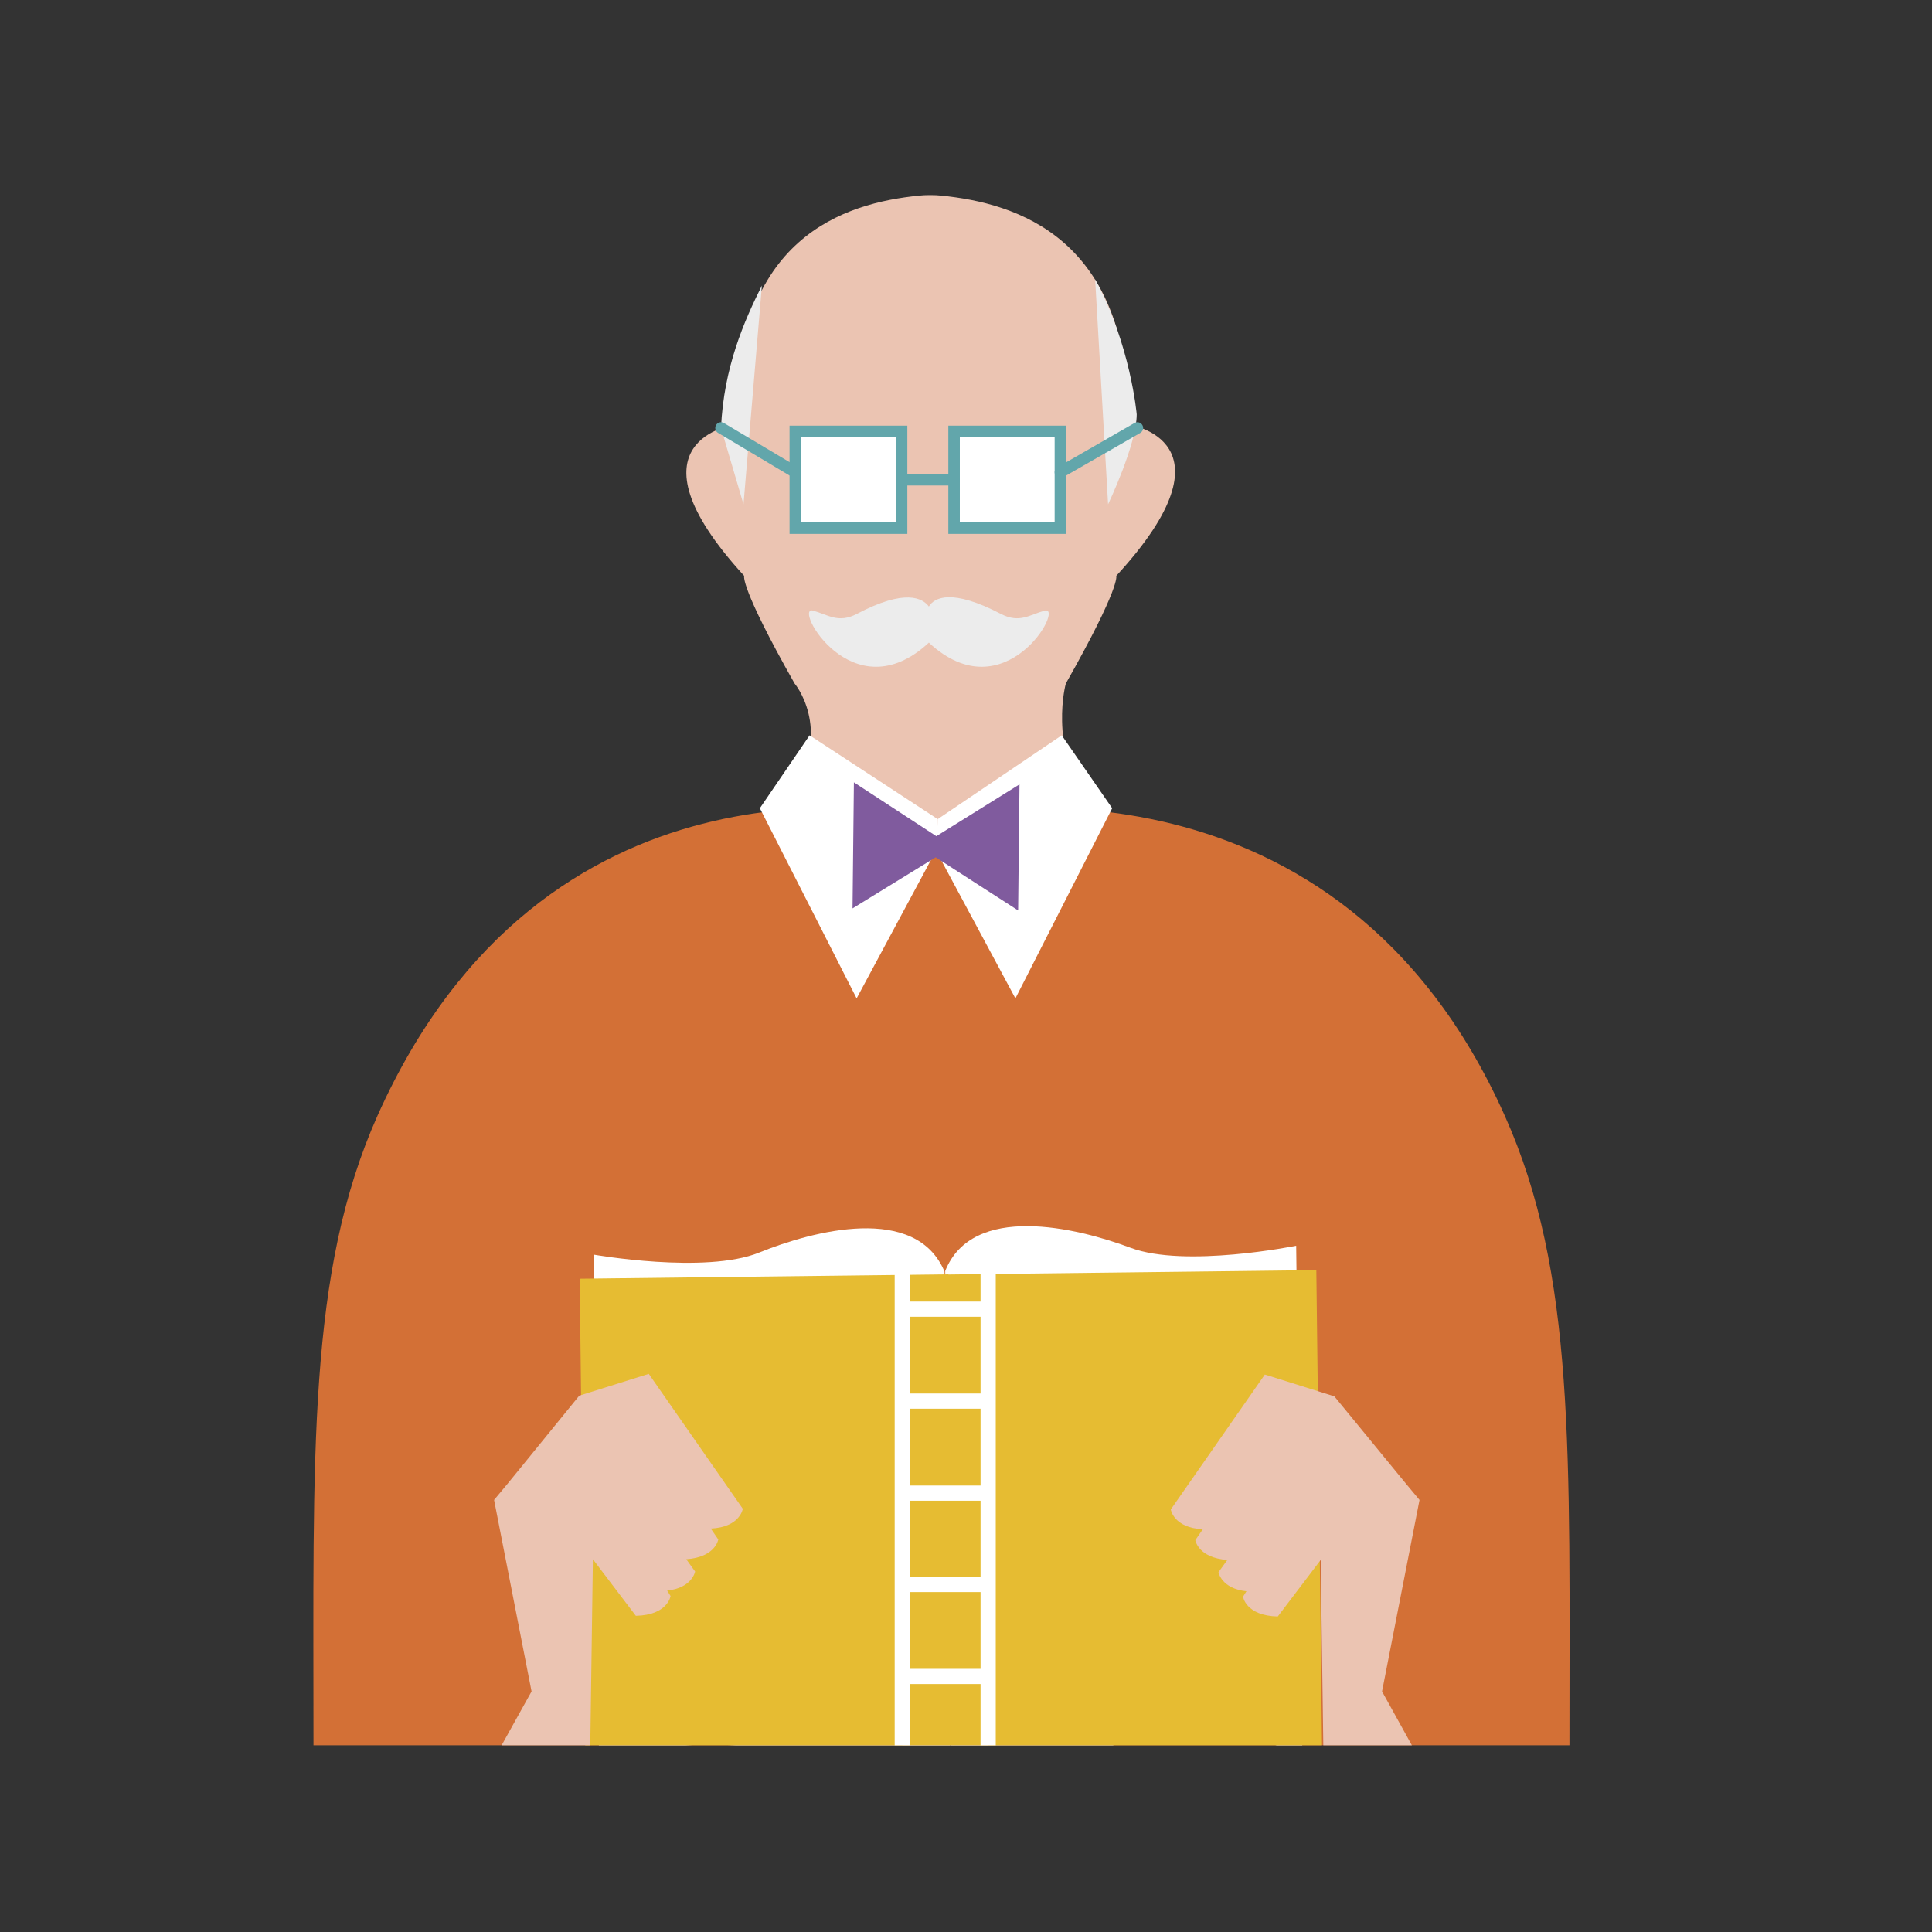 <?xml version="1.0" encoding="utf-8"?>
<!-- Generator: Adobe Illustrator 22.0.1, SVG Export Plug-In . SVG Version: 6.00 Build 0)  -->
<svg version="1.1" id="Livello_1" xmlns="http://www.w3.org/2000/svg" xmlns:xlink="http://www.w3.org/1999/xlink" x="0px" y="0px"
	 width="283.5px" height="283.5px" viewBox="0 0 283.5 283.5" style="enable-background:new 0 0 283.5 283.5;" xml:space="preserve"
	>
<rect x="0" y="0" width="283.5" height="283.5" fill="#333333" stroke="none"/>
<style type="text/css">
	.st0{clip-path:url(#SVGID_2_);}
	.st1{fill:#FFFFFF;}
	.st2{fill:#E6BC32;}
	.st3{fill:none;stroke:#FFFFFF;stroke-width:2.231;stroke-miterlimit:10;}
	.st4{fill:#EBC4B2;}
	.st5{fill:#FFFFFF;stroke:#62A6AB;stroke-width:1.685;stroke-linecap:round;stroke-miterlimit:10;}
	.st6{fill:none;stroke:#62A6AB;stroke-width:1.685;stroke-linecap:round;stroke-miterlimit:10;}
	.st7{fill:#ECECEC;}
	.st8{fill:#805B9E;}
</style>
<g>
	<g>
		<g>
			<defs>
				<path id="SVGID_1_" d="M220.8,163.7c-24.4-54.6-77.8-45-83.8-43.7c-6.1-1.3-57.2-10.9-81.6,43.7c-10.3,23.1-9.4,49.4-9.4,92.4
					h90.4v0h93.9C230.3,213.1,231.2,186.9,220.8,163.7z"/>
			</defs>
			<use xlink:href="#SVGID_1_"  style="overflow:visible;fill:#D37036;"/>
			<clipPath id="SVGID_2_">
				<use xlink:href="#SVGID_1_"  style="overflow:visible;"/>
			</clipPath>
			<g class="st0">
				<g>
					<g>
						<path class="st1" d="M87.1,184.1c0,0,16.4,2.9,24.3-0.3c7.9-3.2,23-7.2,27.2,2.8l0.9,75.4c0,0-32.9-10.8-51.6-3.4L87.1,184.1z
							"/>
						<path class="st1" d="M190.2,182.8c0,0-16.3,3.3-24.3,0.3s-23.2-6.6-27.2,3.4l0.9,75.4c0,0,32.6-11.6,51.5-4.7L190.2,182.8z"/>
						
							<rect x="85.5" y="187.3" transform="matrix(1 -1.190924e-02 1.190924e-02 1 -2.669 1.356)" class="st2" width="54.1" height="74.9"/>
						
							<rect x="139.6" y="186.7" transform="matrix(-1 1.190924e-02 -1.190924e-02 -1 335.873 446.314)" class="st2" width="54.1" height="74.9"/>
					</g>
					<line class="st3" x1="132.4" y1="185.8" x2="132.4" y2="261.9"/>
					<line class="st3" x1="145" y1="185.8" x2="145" y2="261.9"/>
					<line class="st3" x1="132.4" y1="192.1" x2="144.3" y2="192.1"/>
					<line class="st3" x1="132.4" y1="205.6" x2="144.3" y2="205.6"/>
					<line class="st3" x1="132.4" y1="219.1" x2="144.3" y2="219.1"/>
					<line class="st3" x1="132.4" y1="232.5" x2="144.3" y2="232.5"/>
					<line class="st3" x1="132.4" y1="246" x2="144.3" y2="246"/>
					<line class="st3" x1="132.4" y1="257.2" x2="145" y2="257.2"/>
				</g>
				<path class="st4" d="M202.8,248.2l5.5-28.1l-2-2.4l0,0l0,0l-10.5-12.8l-10.2-3.2l-13.8,19.8c0,0,0.4,2.7,4.7,2.9l-1.1,1.6
					c0,0,0.4,2.6,4.7,2.9l-1.3,1.8c0,0,0.4,2.4,4.1,2.8l-0.5,0.8c0,0,0.4,2.8,5.1,2.9l6.3-8.3l0.6,42.9l21.3-0.3L202.8,248.2z"/>
				<path class="st4" d="M78,248.2l-5.5-28.1l2-2.4l0,0l0,0L85,204.8l10.2-3.2l13.8,19.8c0,0-0.4,2.7-4.7,2.9l1.1,1.6
					c0,0-0.4,2.6-4.7,2.9l1.3,1.8c0,0-0.4,2.4-4.1,2.8l0.5,0.8c0,0-0.4,2.8-5.1,2.9l-6.3-8.3l-0.6,42.9l-21.3-0.3L78,248.2z"/>
			</g>
		</g>
		<path class="st4" d="M156.4,100.3c8.1-14.3,7.4-15.8,7.4-15.8c18.3-19.9,1.8-22.2,1.8-22.2c0.3-27.5-16.5-32.5-27.5-33.6
			c-0.8-0.1-2.4-0.1-3.2,0c-11,1.1-27.3,6.1-27,33.6c0,0-17,2.2,1.3,22.2c0,0-0.7,1.5,7.4,15.8c0,0,5.4,6.3,0,15.9l-2,3.4l21.9,2
			l19.3-0.3l3.7-2.6C153.9,109,156.4,100.3,156.4,100.3z"/>
	</g>
	<g>
		<polygon class="st1" points="111.5,118.6 125.7,146.5 137.3,124.9 137.6,120.2 118.8,107.9 		"/>
		<polygon class="st1" points="155.8,107.9 137.6,120.2 137.4,124.9 149,146.5 163.2,118.6 		"/>
	</g>
	<g>
		<g>
			<rect x="116.7" y="63.3" class="st5" width="15.6" height="14.2"/>
			<rect x="140" y="63.3" class="st5" width="15.6" height="14.2"/>
			<line class="st6" x1="132.3" y1="70.4" x2="140" y2="70.4"/>
		</g>
	</g>
	<path class="st7" d="M111.8,41.9c-2.6,5.2-5.6,12-6,20.9l3.3,11.2"/>
	<path class="st7" d="M162.6,74c0,0,4.2-8.8,4.2-13.2c0,0-0.9-10.3-6.1-19.8"/>
	<line class="st6" x1="116.7" y1="69.3" x2="105.8" y2="62.8"/>
	<line class="st6" x1="155.6" y1="69.3" x2="166.9" y2="62.8"/>
	<path class="st7" d="M153.3,89.6c-2.2,0.6-3.7,1.9-6.4,0.5c-7.3-3.8-9.8-2.4-10.6-1.1c-0.9-1.2-3.4-2.7-10.6,1.1
		c-2.7,1.4-4.2,0.1-6.4-0.5c-3-0.8,5.8,15.1,17,4.7C147.5,104.7,156.3,88.8,153.3,89.6z"/>
	<polygon class="st8" points="149.4,133.6 149.6,115.1 137.4,122.7 125.3,114.8 125.1,133.3 137.3,125.8 	"/>
</g>
</svg>
